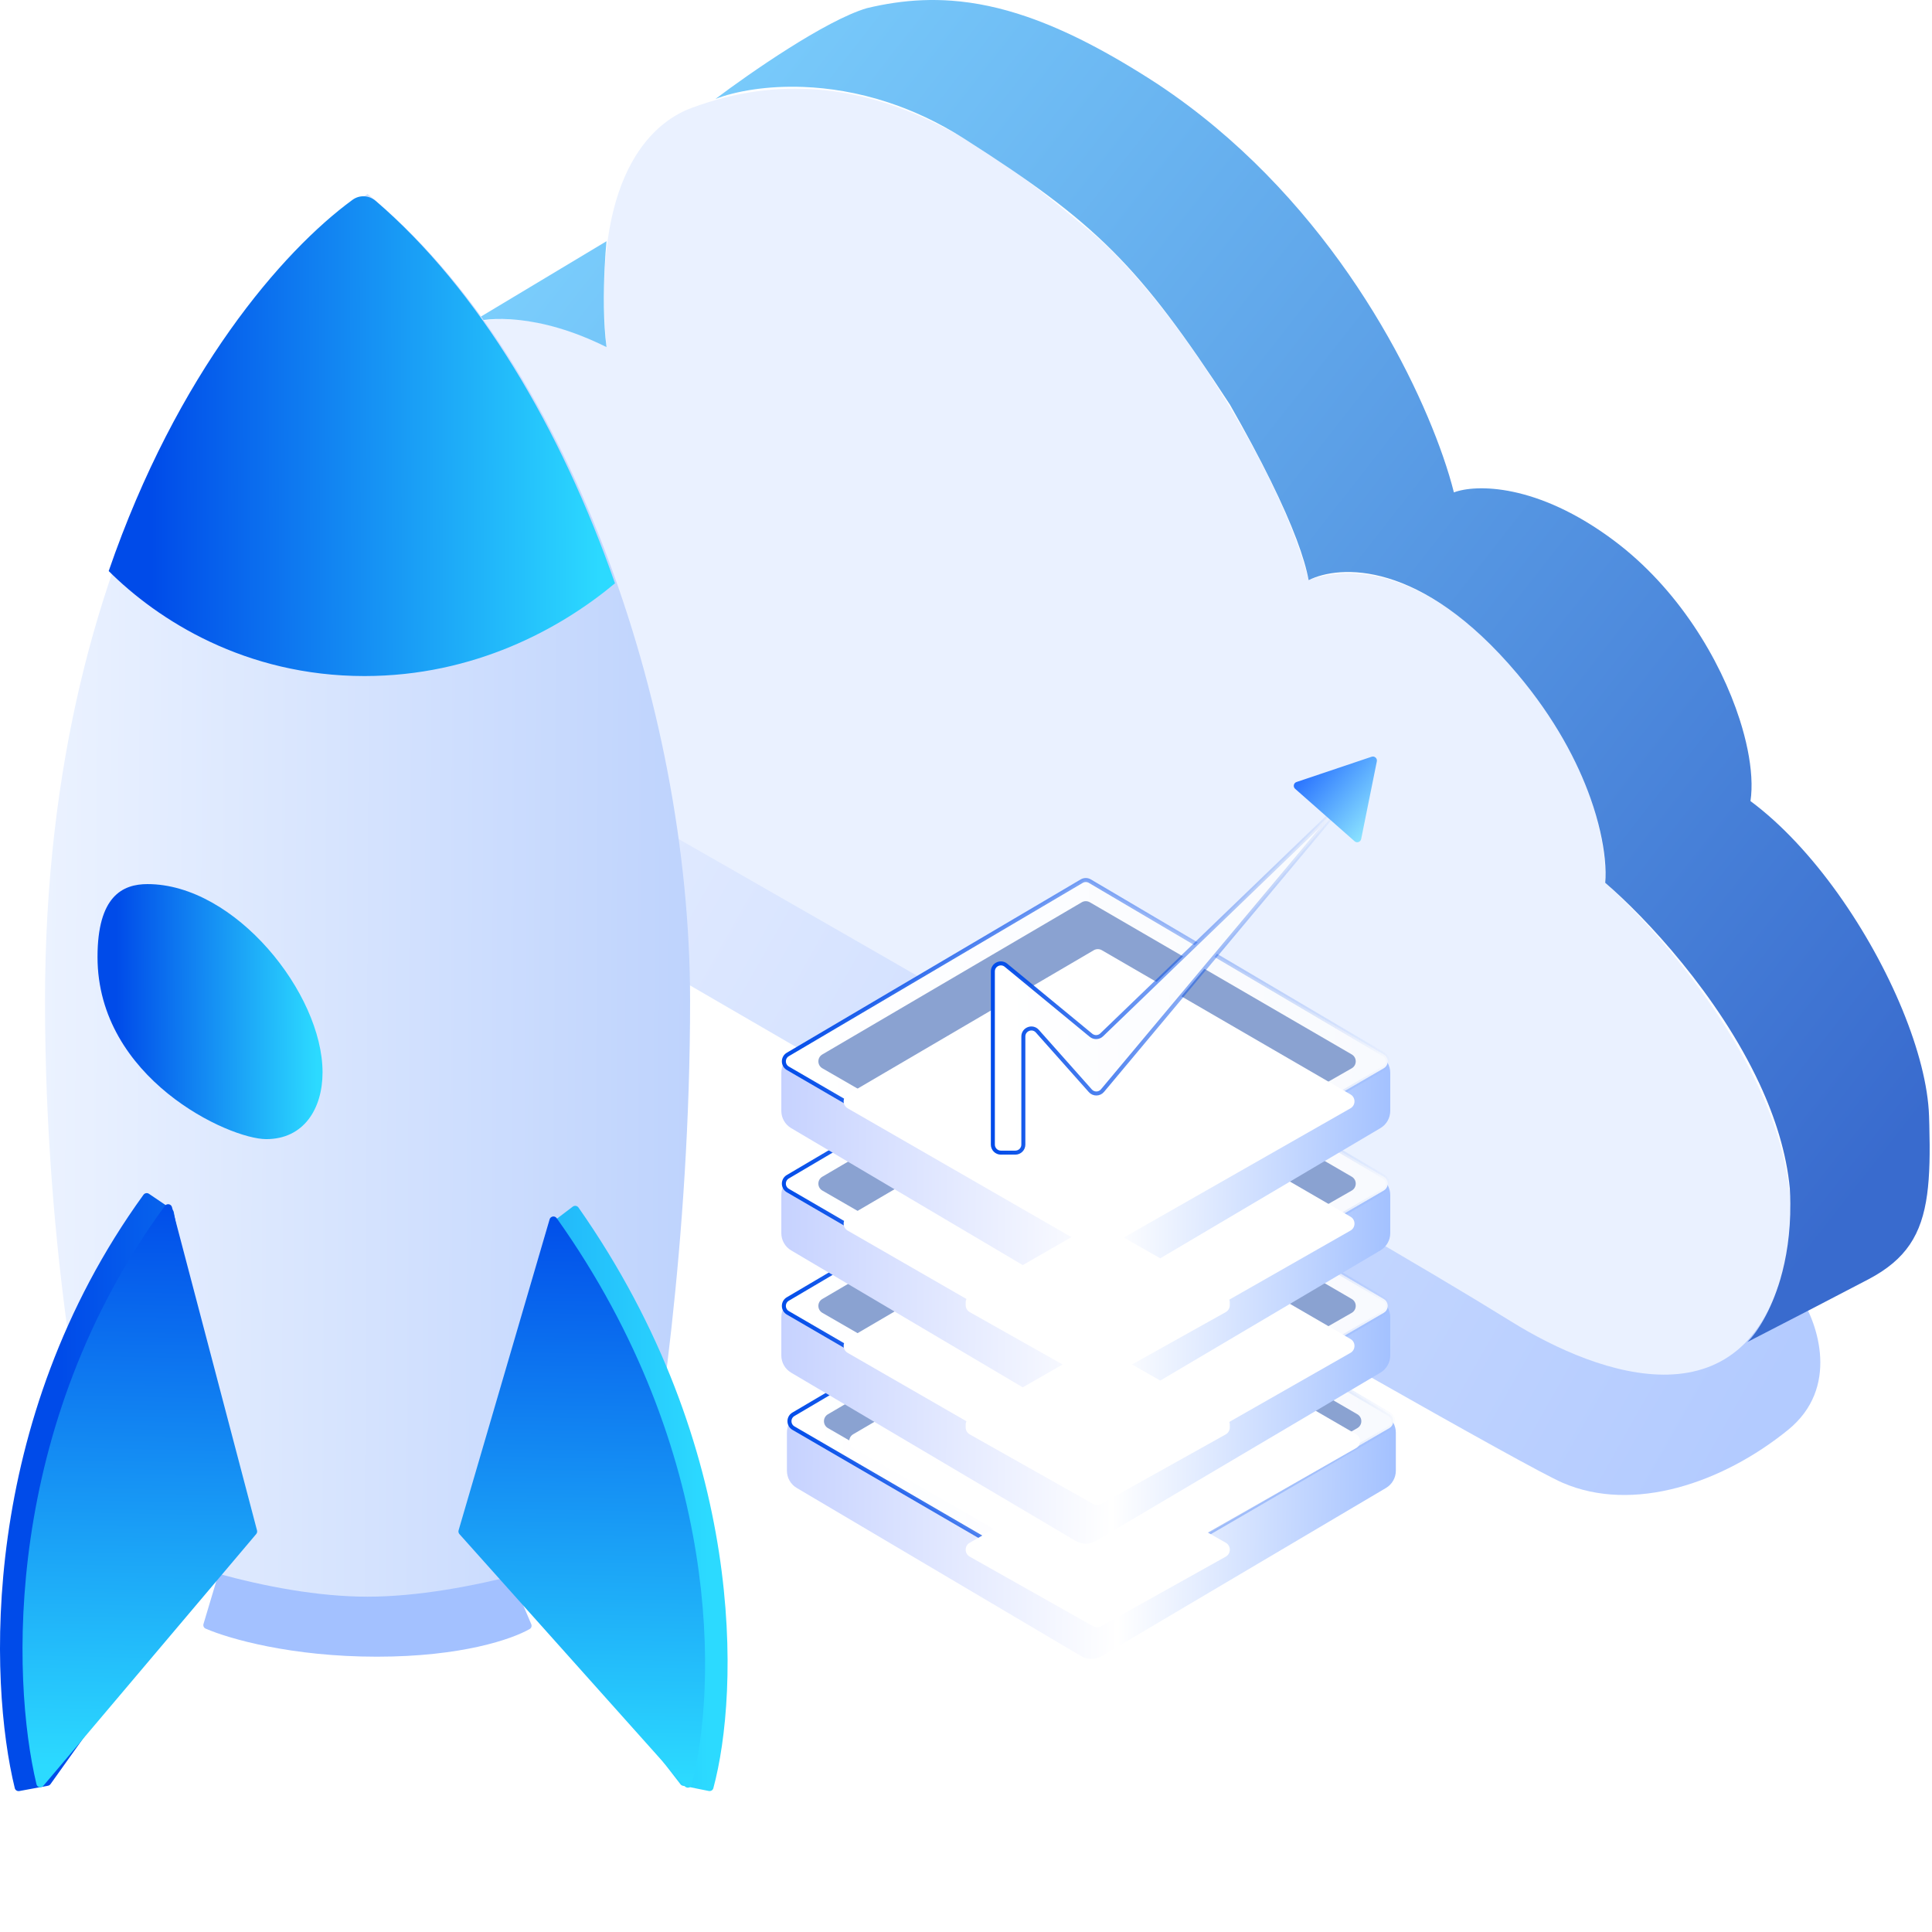 <svg width="482" height="482" viewBox="0 0 482 482" fill="none" xmlns="http://www.w3.org/2000/svg">
<g filter="url(#filter0_f_85_34572)">
<path d="M446.067 356.75C459.024 346.234 453.522 330.202 449.152 323.501L112.12 154.163C109.806 155.194 103.328 159.421 95.924 168.081C86.669 178.906 91.297 198.237 105.179 206.743C119.061 215.248 372.028 362.163 389.766 369.895C407.505 377.627 429.871 369.895 446.067 356.75Z" fill="url(#paint0_linear_85_34572)" fill-opacity="0.5"/>
</g>
<path d="M377.066 329.721C355.171 316.131 323.46 298.01 264.568 264.034C240.156 249.94 183.328 217.223 151.315 199.102C111.299 176.451 89.404 119.825 102.239 93.399C112.507 72.259 139.235 80.061 151.315 86.604C147.54 44.323 162.332 30.732 172.456 26.957C217.002 10.347 250.978 40.548 271.364 57.158C291.749 73.769 319.685 117.56 326.48 144.741C338.56 140.211 355.926 143.986 374.046 162.861C396.395 185.21 400.975 210.428 400.472 220.243C418.592 236.602 453.021 278.078 445.773 313.111C436.713 356.902 398.962 343.311 377.066 329.721Z" fill="#EAF1FF"/>
<path d="M402.738 134.925C383.41 120.429 368.008 120.831 362.722 122.845C362.07 120.234 361.159 117.184 359.977 113.784C351.584 89.652 329.496 47.917 288.73 20.917C276.562 13.007 265.987 7.549 256.264 4.197C249.656 1.918 243.442 0.612 237.389 0.171C232.544 -0.182 227.801 0.018 223.044 0.717C220.786 1.048 218.525 1.491 216.248 2.041C205.98 5.061 186.802 18.4 178.497 24.692C180.858 23.759 184.207 22.855 188.313 22.276C191.832 21.779 195.908 21.522 200.393 21.691C206.754 21.932 213.94 23.03 221.533 25.523C227.634 27.525 233.998 30.427 240.409 34.507C273.63 55.647 284.2 66.218 306.851 100.949C314.953 115.127 320.338 126.248 323.461 134.541C324.995 138.614 325.984 142.005 326.481 144.74C334.032 140.965 354.417 139.455 378.578 168.146C387.972 179.301 393.585 190.076 396.787 199.101C398.885 205.015 399.947 210.176 400.36 214.202C400.613 216.673 400.621 218.716 400.473 220.242C410.683 228.993 428.685 248.283 438.98 270.42C442.896 278.842 445.697 287.676 446.53 296.499C446.603 297.787 446.644 299.045 446.654 300.274C446.713 307.664 445.674 313.977 444.16 319.15C441.793 327.235 438.265 332.534 435.959 334.802C446.547 329.353 458.817 323.015 466.16 319.15C475.516 314.226 479.413 308.017 480.782 298.009C481.441 293.193 481.514 287.498 481.329 280.644C481.309 279.902 481.286 279.148 481.261 278.379C481.01 270.865 478.599 261.606 474.635 251.953C466.648 232.507 452.356 211.461 436.714 199.857C436.984 198.061 437.05 196.031 436.918 193.816C436.665 189.588 435.686 184.688 434.008 179.471C429.175 164.442 418.541 146.777 402.738 134.925Z" fill="url(#paint1_linear_85_34572)"/>
<path d="M151.316 60.178L117.341 80.563C119.459 79.815 123.663 79.216 129.421 79.828C135.292 80.451 142.778 82.334 151.316 86.603C150.498 80.466 150.558 72.827 150.837 66.973C150.971 64.185 151.154 61.801 151.316 60.178Z" fill="url(#paint2_linear_85_34572)"/>
<path d="M50.771 405.141L54.623 392.262C54.812 391.628 55.559 391.34 56.155 391.627C60.488 393.709 71.93 397 91 397C110.248 397 121.31 393.647 125.475 391.569C126.027 391.293 126.719 391.514 126.96 392.081L132.542 405.206C132.729 405.646 132.582 406.157 132.168 406.397C127.771 408.948 115.144 413.316 94.025 413.316C72.674 413.316 57.172 408.852 51.3 406.314C50.847 406.118 50.629 405.614 50.771 405.141Z" fill="#A3C1FF"/>
<path d="M11.229 249.696C11.229 130.777 64.875 65.95 91.698 48.401C141.217 88.66 172.166 175.372 172.166 249.696C172.166 309.156 163.913 363.247 159.786 382.861C147.407 388.022 116.457 398.345 91.698 398.345C66.938 398.345 38.052 388.022 26.704 382.861C21.546 364.796 11.229 312.872 11.229 249.696Z" fill="url(#paint3_linear_85_34572)"/>
<path fill-rule="evenodd" clip-rule="evenodd" d="M27.117 142.467C39.386 154.682 61.138 168.663 90.929 168.663C118.254 168.663 139.795 156.901 153.427 145.528C139.939 106.884 119.437 72.224 93.725 50.117C92.076 48.699 89.702 48.569 87.946 49.852C70.495 62.606 44.169 92.966 27.117 142.467Z" fill="url(#paint4_linear_85_34572)"/>
<path d="M36.805 220.566C30.567 220.566 24.329 223.596 24.329 238.745C24.329 269.043 57.078 284.192 66.435 284.192C75.791 284.192 80.47 276.617 80.47 267.528C80.47 247.834 58.637 220.566 36.805 220.566Z" fill="url(#paint5_linear_85_34572)"/>
<path d="M35.793 298.076C-5.182 354.646 -2.814 419.661 3.69 446.12C3.815 446.63 4.312 446.926 4.828 446.831L11.966 445.514C12.221 445.467 12.448 445.323 12.598 445.111L57.754 381.848C57.912 381.627 57.973 381.352 57.923 381.085L43.348 302.381C43.299 302.118 43.147 301.886 42.926 301.735L37.163 297.832C36.718 297.53 36.109 297.641 35.793 298.076Z" fill="url(#paint6_linear_85_34572)"/>
<path d="M144.324 301.262C186.454 361.378 184.446 422.22 177.965 446.134C177.829 446.638 177.33 446.921 176.819 446.817L170.362 445.514C170.126 445.467 169.916 445.336 169.769 445.146L120.83 381.874C120.648 381.639 120.58 381.335 120.645 381.045L137.463 305.447C137.515 305.216 137.647 305.01 137.836 304.867L142.901 301.034C143.352 300.693 144 300.8 144.324 301.262Z" fill="url(#paint7_linear_85_34572)"/>
<path d="M64.123 381.818L42.906 301.163C42.693 300.354 41.635 300.16 41.141 300.835C0.9 355.802 2.751 418.58 9.105 445.157C9.293 445.944 10.286 446.151 10.808 445.533L63.919 382.718C64.129 382.469 64.205 382.133 64.123 381.818Z" fill="url(#paint8_linear_85_34572)"/>
<path d="M114.411 381.788L137.119 304.2C137.353 303.402 138.409 303.235 138.89 303.912C180.371 362.298 178.875 421.209 172.543 445.284C172.344 446.043 171.391 446.243 170.868 445.658L114.625 382.735C114.395 382.478 114.314 382.12 114.411 381.788Z" fill="url(#paint9_linear_85_34572)"/>
<g filter="url(#filter1_di_85_34572)">
<path d="M240.322 390.647L271.113 372.977C271.727 372.625 272.481 372.623 273.096 372.973L304.199 390.642C305.554 391.412 305.546 393.368 304.186 394.127L273.083 411.492C272.475 411.832 271.733 411.83 271.126 411.488L240.335 394.123C238.984 393.361 238.977 391.418 240.322 390.647Z" fill="white"/>
</g>
<path d="M196.32 366.914V357.406C196.32 355.65 197.242 354.022 198.748 353.118L269.706 310.543C271.29 309.593 273.268 309.593 274.851 310.543L345.809 353.118C347.315 354.022 348.237 355.65 348.237 357.406V366.914C348.237 368.682 347.303 370.319 345.782 371.218L274.824 413.176C273.254 414.104 271.303 414.104 269.734 413.176L198.775 371.218C197.254 370.319 196.32 368.682 196.32 366.914Z" fill="url(#paint10_linear_85_34572)"/>
<path d="M197.943 352.84L271.263 309.599C271.89 309.229 272.668 309.229 273.295 309.599L346.616 352.84C347.933 353.616 347.927 355.523 346.605 356.292L273.284 398.905C272.663 399.267 271.896 399.267 271.274 398.905L197.954 356.292C196.632 355.523 196.626 353.616 197.943 352.84Z" fill="url(#paint11_linear_85_34572)" stroke="url(#paint12_linear_85_34572)"/>
<path d="M206.553 352.836L271.274 314.875C271.896 314.51 272.666 314.508 273.29 314.871L338.632 352.831C339.965 353.606 339.958 355.533 338.62 356.297L273.278 393.636C272.66 393.989 271.902 393.987 271.286 393.632L206.566 356.293C205.237 355.527 205.23 353.612 206.553 352.836Z" fill="#8AA2D1"/>
<g filter="url(#filter2_i_85_34572)">
<path d="M209.861 354.816L271.274 318.836C271.896 318.472 272.665 318.47 273.288 318.832L335.322 354.811C336.656 355.585 336.649 357.515 335.309 358.279L273.275 393.638C272.659 393.989 271.902 393.988 271.287 393.634L209.874 358.275C208.544 357.509 208.536 355.592 209.861 354.816Z" fill="white"/>
</g>
<g filter="url(#filter3_i_85_34572)">
<path d="M240.322 354.979L271.113 337.31C271.727 336.958 272.481 336.956 273.096 337.306L304.199 354.975C305.554 355.745 305.546 357.7 304.186 358.46L273.083 375.825C272.475 376.165 271.733 376.163 271.126 375.821L240.335 358.456C238.984 357.694 238.977 355.751 240.322 354.979Z" fill="white"/>
</g>
<g filter="url(#filter4_di_85_34572)">
<path d="M238.926 361.886L269.717 344.217C270.331 343.864 271.086 343.863 271.701 344.212L302.803 361.882C304.158 362.651 304.151 364.607 302.79 365.367L271.688 382.732C271.079 383.071 270.338 383.07 269.73 382.727L238.939 365.363C237.588 364.601 237.581 362.658 238.926 361.886Z" fill="white"/>
</g>
<path d="M194.925 338.154V328.645C194.925 326.889 195.846 325.261 197.352 324.358L268.311 281.783C269.894 280.833 271.872 280.833 273.456 281.783L344.414 324.358C345.92 325.261 346.841 326.889 346.841 328.645V338.154C346.841 339.922 345.908 341.558 344.386 342.458L273.428 384.416C271.858 385.344 269.908 385.344 268.338 384.416L197.38 342.458C195.858 341.558 194.925 339.922 194.925 338.154Z" fill="url(#paint13_linear_85_34572)"/>
<path d="M196.547 324.079L269.868 280.839C270.495 280.469 271.273 280.469 271.9 280.839L345.221 324.079C346.538 324.856 346.531 326.763 345.21 327.531L271.889 370.145C271.267 370.506 270.5 370.506 269.879 370.145L196.558 327.531C195.236 326.763 195.23 324.856 196.547 324.079Z" fill="url(#paint14_linear_85_34572)" stroke="url(#paint15_linear_85_34572)"/>
<path d="M205.158 324.075L269.878 286.114C270.5 285.749 271.271 285.747 271.895 286.11L337.237 324.07C338.57 324.845 338.563 326.772 337.225 327.536L271.882 364.875C271.265 365.228 270.506 365.226 269.89 364.871L205.17 327.532C203.842 326.766 203.835 324.851 205.158 324.075Z" fill="#8AA2D1"/>
<g filter="url(#filter5_di_85_34572)">
<path d="M208.465 326.055L269.878 290.076C270.5 289.711 271.27 289.71 271.893 290.071L333.926 326.051C335.261 326.825 335.253 328.754 333.913 329.518L271.88 364.877C271.263 365.229 270.506 365.227 269.891 364.873L208.478 329.514C207.148 328.748 207.141 326.831 208.465 326.055Z" fill="white"/>
</g>
<g filter="url(#filter6_i_85_34572)">
<path d="M238.926 326.218L269.717 308.549C270.331 308.197 271.086 308.195 271.701 308.545L302.803 326.214C304.158 326.984 304.151 328.939 302.79 329.699L271.688 347.064C271.079 347.404 270.338 347.402 269.73 347.06L238.939 329.695C237.588 328.933 237.581 326.99 238.926 326.218Z" fill="white"/>
</g>
<g filter="url(#filter7_di_85_34572)">
<path d="M238.926 331.381L269.717 313.711C270.331 313.359 271.086 313.357 271.701 313.707L302.803 331.376C304.158 332.146 304.151 334.102 302.79 334.862L271.688 352.226C271.079 352.566 270.338 352.564 269.73 352.222L238.939 334.857C237.588 334.096 237.581 332.153 238.926 331.381Z" fill="white"/>
</g>
<path d="M194.925 307.649V298.14C194.925 296.384 195.846 294.756 197.352 293.853L268.311 251.278C269.894 250.328 271.872 250.328 273.456 251.278L344.414 293.853C345.92 294.756 346.841 296.384 346.841 298.14V307.649C346.841 309.416 345.908 311.053 344.386 311.952L273.428 353.91C271.858 354.839 269.908 354.839 268.338 353.91L197.38 311.952C195.858 311.053 194.925 309.416 194.925 307.649Z" fill="url(#paint16_linear_85_34572)"/>
<path d="M196.547 293.574L269.868 250.333C270.495 249.964 271.273 249.964 271.9 250.333L345.221 293.574C346.538 294.35 346.531 296.257 345.21 297.026L271.889 339.64C271.267 340.001 270.5 340.001 269.879 339.64L196.558 297.026C195.236 296.257 195.23 294.35 196.547 293.574Z" fill="url(#paint17_linear_85_34572)" stroke="url(#paint18_linear_85_34572)"/>
<path d="M205.158 293.569L269.878 255.609C270.5 255.244 271.271 255.242 271.895 255.604L337.237 293.565C338.57 294.339 338.563 296.266 337.225 297.031L271.882 334.37C271.265 334.722 270.506 334.721 269.89 334.365L205.17 297.027C203.842 296.26 203.835 294.345 205.158 293.569Z" fill="#8AA2D1"/>
<g filter="url(#filter8_di_85_34572)">
<path d="M208.465 295.55L269.878 259.57C270.5 259.206 271.27 259.204 271.893 259.566L333.926 295.545C335.261 296.319 335.253 298.249 333.913 299.013L271.88 334.372C271.263 334.723 270.506 334.722 269.891 334.368L208.478 299.009C207.148 298.243 207.141 296.326 208.465 295.55Z" fill="white"/>
</g>
<g filter="url(#filter9_ddi_85_34572)">
<path d="M238.926 295.713L269.717 278.044C270.331 277.692 271.086 277.69 271.701 278.04L302.803 295.709C304.158 296.479 304.151 298.434 302.79 299.194L271.688 316.559C271.079 316.899 270.338 316.897 269.73 316.555L238.939 299.19C237.588 298.428 237.581 296.485 238.926 295.713Z" fill="white"/>
</g>
<g filter="url(#filter10_di_85_34572)">
<path d="M238.926 300.876L269.717 283.207C270.331 282.854 271.086 282.853 271.701 283.202L302.803 300.872C304.158 301.641 304.151 303.597 302.79 304.357L271.688 321.722C271.079 322.061 270.338 322.06 269.73 321.717L238.939 304.353C237.588 303.591 237.581 301.648 238.926 300.876Z" fill="white"/>
</g>
<path d="M194.925 277.144V267.635C194.925 265.879 195.846 264.251 197.352 263.348L268.311 220.773C269.894 219.823 271.872 219.823 273.456 220.773L344.414 263.348C345.92 264.251 346.841 265.879 346.841 267.635V277.144C346.841 278.912 345.908 280.548 344.386 281.448L273.428 323.406C271.858 324.334 269.908 324.334 268.338 323.406L197.38 281.448C195.858 280.548 194.925 278.912 194.925 277.144Z" fill="url(#paint19_linear_85_34572)"/>
<path d="M196.547 263.069L269.868 219.829C270.495 219.459 271.273 219.459 271.9 219.829L345.221 263.069C346.538 263.846 346.531 265.753 345.21 266.521L271.889 309.135C271.267 309.496 270.5 309.496 269.879 309.135L196.558 266.521C195.236 265.753 195.23 263.846 196.547 263.069Z" fill="url(#paint20_linear_85_34572)" stroke="url(#paint21_linear_85_34572)"/>
<path d="M205.158 263.065L269.878 225.104C270.5 224.739 271.271 224.738 271.895 225.1L337.237 263.061C338.57 263.835 338.563 265.762 337.225 266.527L271.882 303.865C271.265 304.218 270.506 304.216 269.89 303.861L205.17 266.522C203.842 265.756 203.835 263.841 205.158 263.065Z" fill="#8AA2D1"/>
<g filter="url(#filter11_di_85_34572)">
<path d="M208.465 265.045L269.878 229.066C270.5 228.701 271.27 228.7 271.893 229.061L333.926 265.041C335.261 265.815 335.253 267.744 333.913 268.508L271.88 303.867C271.263 304.219 270.506 304.217 269.891 303.863L208.478 268.504C207.148 267.738 207.141 265.821 208.465 265.045Z" fill="white"/>
</g>
<g filter="url(#filter12_ddi_85_34572)">
<path d="M238.926 265.209L269.717 247.539C270.331 247.187 271.086 247.185 271.701 247.535L302.803 265.204C304.158 265.974 304.151 267.93 302.79 268.689L271.688 286.054C271.079 286.394 270.338 286.392 269.73 286.05L238.939 268.685C237.588 267.923 237.581 265.98 238.926 265.209Z" fill="white"/>
</g>
<path d="M247.7 242.354V285.561C247.7 286.665 248.596 287.561 249.7 287.561H253.307C254.412 287.561 255.307 286.665 255.307 285.561V258.59C255.307 256.751 257.58 255.887 258.802 257.262L272.023 272.135C272.834 273.048 274.268 273.027 275.052 272.09L335.94 199.321L274.847 258.179C274.115 258.884 272.972 258.928 272.188 258.283L250.972 240.81C249.667 239.736 247.7 240.664 247.7 242.354Z" fill="url(#paint22_linear_85_34572)" stroke="url(#paint23_linear_85_34572)"/>
<path d="M342.199 188.796C342.929 188.55 343.651 189.187 343.498 189.941L339.587 209.325C339.435 210.079 338.523 210.386 337.946 209.877L323.115 196.798C322.537 196.289 322.728 195.346 323.457 195.1L342.199 188.796Z" fill="url(#paint24_linear_85_34572)"/>
<defs>
<filter id="filter0_f_85_34572" x="76.109" y="139.163" width="393.028" height="248.812" filterUnits="userSpaceOnUse" color-interpolation-filters="sRGB">
<feFlood flood-opacity="0" result="BackgroundImageFix"/>
<feBlend mode="normal" in="SourceGraphic" in2="BackgroundImageFix" result="shape"/>
<feGaussianBlur stdDeviation="7.5" result="effect1_foregroundBlur_85_34572"/>
</filter>
<filter id="filter1_di_85_34572" x="189.317" y="342.712" width="165.894" height="139.034" filterUnits="userSpaceOnUse" color-interpolation-filters="sRGB">
<feFlood flood-opacity="0" result="BackgroundImageFix"/>
<feColorMatrix in="SourceAlpha" type="matrix" values="0 0 0 0 0 0 0 0 0 0 0 0 0 0 0 0 0 0 127 0" result="hardAlpha"/>
<feOffset dy="20"/>
<feGaussianBlur stdDeviation="25"/>
<feComposite in2="hardAlpha" operator="out"/>
<feColorMatrix type="matrix" values="0 0 0 0 0.102 0 0 0 0 0.478 0 0 0 0 0.965 0 0 0 0.5 0"/>
<feBlend mode="normal" in2="BackgroundImageFix" result="effect1_dropShadow_85_34572"/>
<feBlend mode="normal" in="SourceGraphic" in2="effect1_dropShadow_85_34572" result="shape"/>
<feColorMatrix in="SourceAlpha" type="matrix" values="0 0 0 0 0 0 0 0 0 0 0 0 0 0 0 0 0 0 127 0" result="hardAlpha"/>
<feOffset dx="3" dy="3"/>
<feGaussianBlur stdDeviation="5"/>
<feComposite in2="hardAlpha" operator="arithmetic" k2="-1" k3="1"/>
<feColorMatrix type="matrix" values="0 0 0 0 0.173 0 0 0 0 0.855 0 0 0 0 1 0 0 0 0.2 0"/>
<feBlend mode="normal" in2="shape" result="effect2_innerShadow_85_34572"/>
</filter>
<filter id="filter2_i_85_34572" x="208.872" y="318.562" width="130.446" height="78.338" filterUnits="userSpaceOnUse" color-interpolation-filters="sRGB">
<feFlood flood-opacity="0" result="BackgroundImageFix"/>
<feBlend mode="normal" in="SourceGraphic" in2="BackgroundImageFix" result="shape"/>
<feColorMatrix in="SourceAlpha" type="matrix" values="0 0 0 0 0 0 0 0 0 0 0 0 0 0 0 0 0 0 127 0" result="hardAlpha"/>
<feOffset dx="3" dy="3"/>
<feGaussianBlur stdDeviation="5"/>
<feComposite in2="hardAlpha" operator="arithmetic" k2="-1" k3="1"/>
<feColorMatrix type="matrix" values="0 0 0 0 0.173 0 0 0 0 0.855 0 0 0 0 1 0 0 0 0.2 0"/>
<feBlend mode="normal" in2="shape" result="effect1_innerShadow_85_34572"/>
</filter>
<filter id="filter3_i_85_34572" x="239.317" y="337.045" width="68.894" height="42.034" filterUnits="userSpaceOnUse" color-interpolation-filters="sRGB">
<feFlood flood-opacity="0" result="BackgroundImageFix"/>
<feBlend mode="normal" in="SourceGraphic" in2="BackgroundImageFix" result="shape"/>
<feColorMatrix in="SourceAlpha" type="matrix" values="0 0 0 0 0 0 0 0 0 0 0 0 0 0 0 0 0 0 127 0" result="hardAlpha"/>
<feOffset dx="3" dy="3"/>
<feGaussianBlur stdDeviation="5"/>
<feComposite in2="hardAlpha" operator="arithmetic" k2="-1" k3="1"/>
<feColorMatrix type="matrix" values="0 0 0 0 0.173 0 0 0 0 0.855 0 0 0 0 1 0 0 0 0.2 0"/>
<feBlend mode="normal" in2="shape" result="effect1_innerShadow_85_34572"/>
</filter>
<filter id="filter4_di_85_34572" x="187.922" y="313.951" width="165.894" height="139.034" filterUnits="userSpaceOnUse" color-interpolation-filters="sRGB">
<feFlood flood-opacity="0" result="BackgroundImageFix"/>
<feColorMatrix in="SourceAlpha" type="matrix" values="0 0 0 0 0 0 0 0 0 0 0 0 0 0 0 0 0 0 127 0" result="hardAlpha"/>
<feOffset dy="20"/>
<feGaussianBlur stdDeviation="25"/>
<feComposite in2="hardAlpha" operator="out"/>
<feColorMatrix type="matrix" values="0 0 0 0 0.102 0 0 0 0 0.478 0 0 0 0 0.965 0 0 0 0.5 0"/>
<feBlend mode="normal" in2="BackgroundImageFix" result="effect1_dropShadow_85_34572"/>
<feBlend mode="normal" in="SourceGraphic" in2="effect1_dropShadow_85_34572" result="shape"/>
<feColorMatrix in="SourceAlpha" type="matrix" values="0 0 0 0 0 0 0 0 0 0 0 0 0 0 0 0 0 0 127 0" result="hardAlpha"/>
<feOffset dx="3" dy="3"/>
<feGaussianBlur stdDeviation="5"/>
<feComposite in2="hardAlpha" operator="arithmetic" k2="-1" k3="1"/>
<feColorMatrix type="matrix" values="0 0 0 0 0.173 0 0 0 0 0.855 0 0 0 0 1 0 0 0 0.2 0"/>
<feBlend mode="normal" in2="shape" result="effect2_innerShadow_85_34572"/>
</filter>
<filter id="filter5_di_85_34572" x="197.477" y="284.801" width="147.446" height="95.338" filterUnits="userSpaceOnUse" color-interpolation-filters="sRGB">
<feFlood flood-opacity="0" result="BackgroundImageFix"/>
<feColorMatrix in="SourceAlpha" type="matrix" values="0 0 0 0 0 0 0 0 0 0 0 0 0 0 0 0 0 0 127 0" result="hardAlpha"/>
<feOffset dy="5"/>
<feGaussianBlur stdDeviation="5"/>
<feComposite in2="hardAlpha" operator="out"/>
<feColorMatrix type="matrix" values="0 0 0 0 0.102 0 0 0 0 0.478 0 0 0 0 0.965 0 0 0 0.5 0"/>
<feBlend mode="normal" in2="BackgroundImageFix" result="effect1_dropShadow_85_34572"/>
<feBlend mode="normal" in="SourceGraphic" in2="effect1_dropShadow_85_34572" result="shape"/>
<feColorMatrix in="SourceAlpha" type="matrix" values="0 0 0 0 0 0 0 0 0 0 0 0 0 0 0 0 0 0 127 0" result="hardAlpha"/>
<feOffset dx="3" dy="3"/>
<feGaussianBlur stdDeviation="5"/>
<feComposite in2="hardAlpha" operator="arithmetic" k2="-1" k3="1"/>
<feColorMatrix type="matrix" values="0 0 0 0 0.173 0 0 0 0 0.855 0 0 0 0 1 0 0 0 0.2 0"/>
<feBlend mode="normal" in2="shape" result="effect2_innerShadow_85_34572"/>
</filter>
<filter id="filter6_i_85_34572" x="237.922" y="308.284" width="68.894" height="42.034" filterUnits="userSpaceOnUse" color-interpolation-filters="sRGB">
<feFlood flood-opacity="0" result="BackgroundImageFix"/>
<feBlend mode="normal" in="SourceGraphic" in2="BackgroundImageFix" result="shape"/>
<feColorMatrix in="SourceAlpha" type="matrix" values="0 0 0 0 0 0 0 0 0 0 0 0 0 0 0 0 0 0 127 0" result="hardAlpha"/>
<feOffset dx="3" dy="3"/>
<feGaussianBlur stdDeviation="5"/>
<feComposite in2="hardAlpha" operator="arithmetic" k2="-1" k3="1"/>
<feColorMatrix type="matrix" values="0 0 0 0 0.173 0 0 0 0 0.855 0 0 0 0 1 0 0 0 0.2 0"/>
<feBlend mode="normal" in2="shape" result="effect1_innerShadow_85_34572"/>
</filter>
<filter id="filter7_di_85_34572" x="187.922" y="283.446" width="165.894" height="139.034" filterUnits="userSpaceOnUse" color-interpolation-filters="sRGB">
<feFlood flood-opacity="0" result="BackgroundImageFix"/>
<feColorMatrix in="SourceAlpha" type="matrix" values="0 0 0 0 0 0 0 0 0 0 0 0 0 0 0 0 0 0 127 0" result="hardAlpha"/>
<feOffset dy="20"/>
<feGaussianBlur stdDeviation="25"/>
<feComposite in2="hardAlpha" operator="out"/>
<feColorMatrix type="matrix" values="0 0 0 0 0.102 0 0 0 0 0.478 0 0 0 0 0.965 0 0 0 0.5 0"/>
<feBlend mode="normal" in2="BackgroundImageFix" result="effect1_dropShadow_85_34572"/>
<feBlend mode="normal" in="SourceGraphic" in2="effect1_dropShadow_85_34572" result="shape"/>
<feColorMatrix in="SourceAlpha" type="matrix" values="0 0 0 0 0 0 0 0 0 0 0 0 0 0 0 0 0 0 127 0" result="hardAlpha"/>
<feOffset dx="3" dy="3"/>
<feGaussianBlur stdDeviation="5"/>
<feComposite in2="hardAlpha" operator="arithmetic" k2="-1" k3="1"/>
<feColorMatrix type="matrix" values="0 0 0 0 0.173 0 0 0 0 0.855 0 0 0 0 1 0 0 0 0.2 0"/>
<feBlend mode="normal" in2="shape" result="effect2_innerShadow_85_34572"/>
</filter>
<filter id="filter8_di_85_34572" x="197.477" y="254.296" width="147.446" height="95.338" filterUnits="userSpaceOnUse" color-interpolation-filters="sRGB">
<feFlood flood-opacity="0" result="BackgroundImageFix"/>
<feColorMatrix in="SourceAlpha" type="matrix" values="0 0 0 0 0 0 0 0 0 0 0 0 0 0 0 0 0 0 127 0" result="hardAlpha"/>
<feOffset dy="5"/>
<feGaussianBlur stdDeviation="5"/>
<feComposite in2="hardAlpha" operator="out"/>
<feColorMatrix type="matrix" values="0 0 0 0 0.102 0 0 0 0 0.478 0 0 0 0 0.965 0 0 0 0.5 0"/>
<feBlend mode="normal" in2="BackgroundImageFix" result="effect1_dropShadow_85_34572"/>
<feBlend mode="normal" in="SourceGraphic" in2="effect1_dropShadow_85_34572" result="shape"/>
<feColorMatrix in="SourceAlpha" type="matrix" values="0 0 0 0 0 0 0 0 0 0 0 0 0 0 0 0 0 0 127 0" result="hardAlpha"/>
<feOffset dx="3" dy="3"/>
<feGaussianBlur stdDeviation="5"/>
<feComposite in2="hardAlpha" operator="arithmetic" k2="-1" k3="1"/>
<feColorMatrix type="matrix" values="0 0 0 0 0.173 0 0 0 0 0.855 0 0 0 0 1 0 0 0 0.2 0"/>
<feBlend mode="normal" in2="shape" result="effect2_innerShadow_85_34572"/>
</filter>
<filter id="filter9_ddi_85_34572" x="197.922" y="272.779" width="145.894" height="134.034" filterUnits="userSpaceOnUse" color-interpolation-filters="sRGB">
<feFlood flood-opacity="0" result="BackgroundImageFix"/>
<feColorMatrix in="SourceAlpha" type="matrix" values="0 0 0 0 0 0 0 0 0 0 0 0 0 0 0 0 0 0 127 0" result="hardAlpha"/>
<feOffset dy="5"/>
<feGaussianBlur stdDeviation="5"/>
<feComposite in2="hardAlpha" operator="out"/>
<feColorMatrix type="matrix" values="0 0 0 0 0.102 0 0 0 0 0.478 0 0 0 0 0.965 0 0 0 0.5 0"/>
<feBlend mode="normal" in2="BackgroundImageFix" result="effect1_dropShadow_85_34572"/>
<feColorMatrix in="SourceAlpha" type="matrix" values="0 0 0 0 0 0 0 0 0 0 0 0 0 0 0 0 0 0 127 0" result="hardAlpha"/>
<feOffset dy="50"/>
<feGaussianBlur stdDeviation="20"/>
<feComposite in2="hardAlpha" operator="out"/>
<feColorMatrix type="matrix" values="0 0 0 0 0 0 0 0 0 0.294 0 0 0 0 0.914 0 0 0 0.27 0"/>
<feBlend mode="normal" in2="effect1_dropShadow_85_34572" result="effect2_dropShadow_85_34572"/>
<feBlend mode="normal" in="SourceGraphic" in2="effect2_dropShadow_85_34572" result="shape"/>
<feColorMatrix in="SourceAlpha" type="matrix" values="0 0 0 0 0 0 0 0 0 0 0 0 0 0 0 0 0 0 127 0" result="hardAlpha"/>
<feOffset dx="3" dy="3"/>
<feGaussianBlur stdDeviation="5"/>
<feComposite in2="hardAlpha" operator="arithmetic" k2="-1" k3="1"/>
<feColorMatrix type="matrix" values="0 0 0 0 0.173 0 0 0 0 0.855 0 0 0 0 1 0 0 0 0.2 0"/>
<feBlend mode="normal" in2="shape" result="effect3_innerShadow_85_34572"/>
</filter>
<filter id="filter10_di_85_34572" x="187.922" y="252.941" width="165.894" height="139.034" filterUnits="userSpaceOnUse" color-interpolation-filters="sRGB">
<feFlood flood-opacity="0" result="BackgroundImageFix"/>
<feColorMatrix in="SourceAlpha" type="matrix" values="0 0 0 0 0 0 0 0 0 0 0 0 0 0 0 0 0 0 127 0" result="hardAlpha"/>
<feOffset dy="20"/>
<feGaussianBlur stdDeviation="25"/>
<feComposite in2="hardAlpha" operator="out"/>
<feColorMatrix type="matrix" values="0 0 0 0 0.102 0 0 0 0 0.478 0 0 0 0 0.965 0 0 0 0.5 0"/>
<feBlend mode="normal" in2="BackgroundImageFix" result="effect1_dropShadow_85_34572"/>
<feBlend mode="normal" in="SourceGraphic" in2="effect1_dropShadow_85_34572" result="shape"/>
<feColorMatrix in="SourceAlpha" type="matrix" values="0 0 0 0 0 0 0 0 0 0 0 0 0 0 0 0 0 0 127 0" result="hardAlpha"/>
<feOffset dx="3" dy="3"/>
<feGaussianBlur stdDeviation="5"/>
<feComposite in2="hardAlpha" operator="arithmetic" k2="-1" k3="1"/>
<feColorMatrix type="matrix" values="0 0 0 0 0.173 0 0 0 0 0.855 0 0 0 0 1 0 0 0 0.2 0"/>
<feBlend mode="normal" in2="shape" result="effect2_innerShadow_85_34572"/>
</filter>
<filter id="filter11_di_85_34572" x="197.477" y="223.791" width="147.446" height="95.338" filterUnits="userSpaceOnUse" color-interpolation-filters="sRGB">
<feFlood flood-opacity="0" result="BackgroundImageFix"/>
<feColorMatrix in="SourceAlpha" type="matrix" values="0 0 0 0 0 0 0 0 0 0 0 0 0 0 0 0 0 0 127 0" result="hardAlpha"/>
<feOffset dy="5"/>
<feGaussianBlur stdDeviation="5"/>
<feComposite in2="hardAlpha" operator="out"/>
<feColorMatrix type="matrix" values="0 0 0 0 0.102 0 0 0 0 0.478 0 0 0 0 0.965 0 0 0 0.5 0"/>
<feBlend mode="normal" in2="BackgroundImageFix" result="effect1_dropShadow_85_34572"/>
<feBlend mode="normal" in="SourceGraphic" in2="effect1_dropShadow_85_34572" result="shape"/>
<feColorMatrix in="SourceAlpha" type="matrix" values="0 0 0 0 0 0 0 0 0 0 0 0 0 0 0 0 0 0 127 0" result="hardAlpha"/>
<feOffset dx="3" dy="3"/>
<feGaussianBlur stdDeviation="5"/>
<feComposite in2="hardAlpha" operator="arithmetic" k2="-1" k3="1"/>
<feColorMatrix type="matrix" values="0 0 0 0 0.173 0 0 0 0 0.855 0 0 0 0 1 0 0 0 0.2 0"/>
<feBlend mode="normal" in2="shape" result="effect2_innerShadow_85_34572"/>
</filter>
<filter id="filter12_ddi_85_34572" x="197.922" y="242.274" width="145.894" height="134.034" filterUnits="userSpaceOnUse" color-interpolation-filters="sRGB">
<feFlood flood-opacity="0" result="BackgroundImageFix"/>
<feColorMatrix in="SourceAlpha" type="matrix" values="0 0 0 0 0 0 0 0 0 0 0 0 0 0 0 0 0 0 127 0" result="hardAlpha"/>
<feOffset dy="5"/>
<feGaussianBlur stdDeviation="5"/>
<feComposite in2="hardAlpha" operator="out"/>
<feColorMatrix type="matrix" values="0 0 0 0 0.102 0 0 0 0 0.478 0 0 0 0 0.965 0 0 0 0.5 0"/>
<feBlend mode="normal" in2="BackgroundImageFix" result="effect1_dropShadow_85_34572"/>
<feColorMatrix in="SourceAlpha" type="matrix" values="0 0 0 0 0 0 0 0 0 0 0 0 0 0 0 0 0 0 127 0" result="hardAlpha"/>
<feOffset dy="50"/>
<feGaussianBlur stdDeviation="20"/>
<feComposite in2="hardAlpha" operator="out"/>
<feColorMatrix type="matrix" values="0 0 0 0 0 0 0 0 0 0.294 0 0 0 0 0.914 0 0 0 0.27 0"/>
<feBlend mode="normal" in2="effect1_dropShadow_85_34572" result="effect2_dropShadow_85_34572"/>
<feBlend mode="normal" in="SourceGraphic" in2="effect2_dropShadow_85_34572" result="shape"/>
<feColorMatrix in="SourceAlpha" type="matrix" values="0 0 0 0 0 0 0 0 0 0 0 0 0 0 0 0 0 0 127 0" result="hardAlpha"/>
<feOffset dx="3" dy="3"/>
<feGaussianBlur stdDeviation="5"/>
<feComposite in2="hardAlpha" operator="arithmetic" k2="-1" k3="1"/>
<feColorMatrix type="matrix" values="0 0 0 0 0.173 0 0 0 0 0.855 0 0 0 0 1 0 0 0 0.2 0"/>
<feBlend mode="normal" in2="shape" result="effect3_innerShadow_85_34572"/>
</filter>
<linearGradient id="paint0_linear_85_34572" x1="438.354" y1="362.163" x2="94.723" y2="168.069" gradientUnits="userSpaceOnUse">
<stop stop-color="#6797FF"/>
<stop offset="1" stop-color="#D8E4FF"/>
</linearGradient>
<linearGradient id="paint1_linear_85_34572" x1="439.735" y1="328.965" x2="121.116" y2="79.053" gradientUnits="userSpaceOnUse">
<stop stop-color="#396BCE"/>
<stop offset="1" stop-color="#7ACDFC"/>
</linearGradient>
<linearGradient id="paint2_linear_85_34572" x1="439.735" y1="328.965" x2="121.116" y2="79.053" gradientUnits="userSpaceOnUse">
<stop stop-color="#396BCE"/>
<stop offset="1" stop-color="#7ACDFC"/>
</linearGradient>
<linearGradient id="paint3_linear_85_34572" x1="11.229" y1="222.096" x2="172.289" y2="222.858" gradientUnits="userSpaceOnUse">
<stop stop-color="#EBF2FF"/>
<stop offset="1" stop-color="#BED3FD"/>
</linearGradient>
<linearGradient id="paint4_linear_85_34572" x1="37.706" y1="122.779" x2="150.033" y2="122.349" gradientUnits="userSpaceOnUse">
<stop stop-color="#004BE9"/>
<stop offset="1" stop-color="#2CDAFF"/>
</linearGradient>
<linearGradient id="paint5_linear_85_34572" x1="29.035" y1="259.802" x2="78.962" y2="259.642" gradientUnits="userSpaceOnUse">
<stop stop-color="#004BE9"/>
<stop offset="1" stop-color="#2CDAFF"/>
</linearGradient>
<linearGradient id="paint6_linear_85_34572" x1="15.217" y1="389.612" x2="176.644" y2="388.901" gradientUnits="userSpaceOnUse">
<stop stop-color="#004BE9"/>
<stop offset="1" stop-color="#2CDAFF"/>
</linearGradient>
<linearGradient id="paint7_linear_85_34572" x1="15.217" y1="389.612" x2="176.644" y2="388.901" gradientUnits="userSpaceOnUse">
<stop stop-color="#004BE9"/>
<stop offset="1" stop-color="#2CDAFF"/>
</linearGradient>
<linearGradient id="paint8_linear_85_34572" x1="91.696" y1="299.163" x2="88.802" y2="442.263" gradientUnits="userSpaceOnUse">
<stop stop-color="#004BE9"/>
<stop offset="1" stop-color="#2CDAFF"/>
</linearGradient>
<linearGradient id="paint9_linear_85_34572" x1="91.696" y1="299.163" x2="88.802" y2="442.263" gradientUnits="userSpaceOnUse">
<stop stop-color="#004BE9"/>
<stop offset="1" stop-color="#2CDAFF"/>
</linearGradient>
<linearGradient id="paint10_linear_85_34572" x1="196.32" y1="361.455" x2="348.323" y2="363.702" gradientUnits="userSpaceOnUse">
<stop stop-color="#C6D2FF"/>
<stop offset="0.547" stop-color="white"/>
<stop offset="1" stop-color="#A3C1FF"/>
</linearGradient>
<linearGradient id="paint11_linear_85_34572" x1="195" y1="353.914" x2="349.633" y2="356.631" gradientUnits="userSpaceOnUse">
<stop stop-color="white"/>
<stop offset="1" stop-color="#F8FAFE"/>
</linearGradient>
<linearGradient id="paint12_linear_85_34572" x1="195" y1="359.607" x2="349.559" y2="359.607" gradientUnits="userSpaceOnUse">
<stop stop-color="#004BE9"/>
<stop offset="1" stop-color="#004BE9" stop-opacity="0"/>
</linearGradient>
<linearGradient id="paint13_linear_85_34572" x1="194.925" y1="332.694" x2="346.928" y2="334.941" gradientUnits="userSpaceOnUse">
<stop stop-color="#C6D2FF"/>
<stop offset="0.547" stop-color="white"/>
<stop offset="1" stop-color="#A3C1FF"/>
</linearGradient>
<linearGradient id="paint14_linear_85_34572" x1="193.604" y1="325.154" x2="348.237" y2="327.87" gradientUnits="userSpaceOnUse">
<stop stop-color="white"/>
<stop offset="1" stop-color="#F8FAFE"/>
</linearGradient>
<linearGradient id="paint15_linear_85_34572" x1="193.604" y1="330.846" x2="348.163" y2="330.846" gradientUnits="userSpaceOnUse">
<stop stop-color="#004BE9"/>
<stop offset="1" stop-color="#004BE9" stop-opacity="0"/>
</linearGradient>
<linearGradient id="paint16_linear_85_34572" x1="194.925" y1="302.189" x2="346.928" y2="304.436" gradientUnits="userSpaceOnUse">
<stop stop-color="#C6D2FF"/>
<stop offset="0.547" stop-color="white"/>
<stop offset="1" stop-color="#A3C1FF"/>
</linearGradient>
<linearGradient id="paint17_linear_85_34572" x1="193.604" y1="294.649" x2="348.237" y2="297.365" gradientUnits="userSpaceOnUse">
<stop stop-color="white"/>
<stop offset="1" stop-color="#F8FAFE"/>
</linearGradient>
<linearGradient id="paint18_linear_85_34572" x1="193.604" y1="300.341" x2="348.163" y2="300.341" gradientUnits="userSpaceOnUse">
<stop stop-color="#004BE9"/>
<stop offset="1" stop-color="#004BE9" stop-opacity="0"/>
</linearGradient>
<linearGradient id="paint19_linear_85_34572" x1="194.925" y1="271.684" x2="346.928" y2="273.931" gradientUnits="userSpaceOnUse">
<stop stop-color="#C6D2FF"/>
<stop offset="0.547" stop-color="white"/>
<stop offset="1" stop-color="#A3C1FF"/>
</linearGradient>
<linearGradient id="paint20_linear_85_34572" x1="193.604" y1="264.144" x2="348.237" y2="266.86" gradientUnits="userSpaceOnUse">
<stop stop-color="white"/>
<stop offset="1" stop-color="#F8FAFE"/>
</linearGradient>
<linearGradient id="paint21_linear_85_34572" x1="193.604" y1="269.836" x2="348.163" y2="269.836" gradientUnits="userSpaceOnUse">
<stop stop-color="#004BE9"/>
<stop offset="1" stop-color="#004BE9" stop-opacity="0"/>
</linearGradient>
<linearGradient id="paint22_linear_85_34572" x1="247.7" y1="243.119" x2="336" y2="244.027" gradientUnits="userSpaceOnUse">
<stop stop-color="white"/>
<stop offset="1" stop-color="#F8FAFE"/>
</linearGradient>
<linearGradient id="paint23_linear_85_34572" x1="247.7" y1="248.67" x2="335.94" y2="248.67" gradientUnits="userSpaceOnUse">
<stop stop-color="#004BE9"/>
<stop offset="1" stop-color="#004BE9" stop-opacity="0"/>
</linearGradient>
<linearGradient id="paint24_linear_85_34572" x1="323.149" y1="192.181" x2="342.448" y2="209.019" gradientUnits="userSpaceOnUse">
<stop stop-color="#2169FF"/>
<stop offset="1" stop-color="#93ECFF"/>
</linearGradient>
</defs>
</svg>

